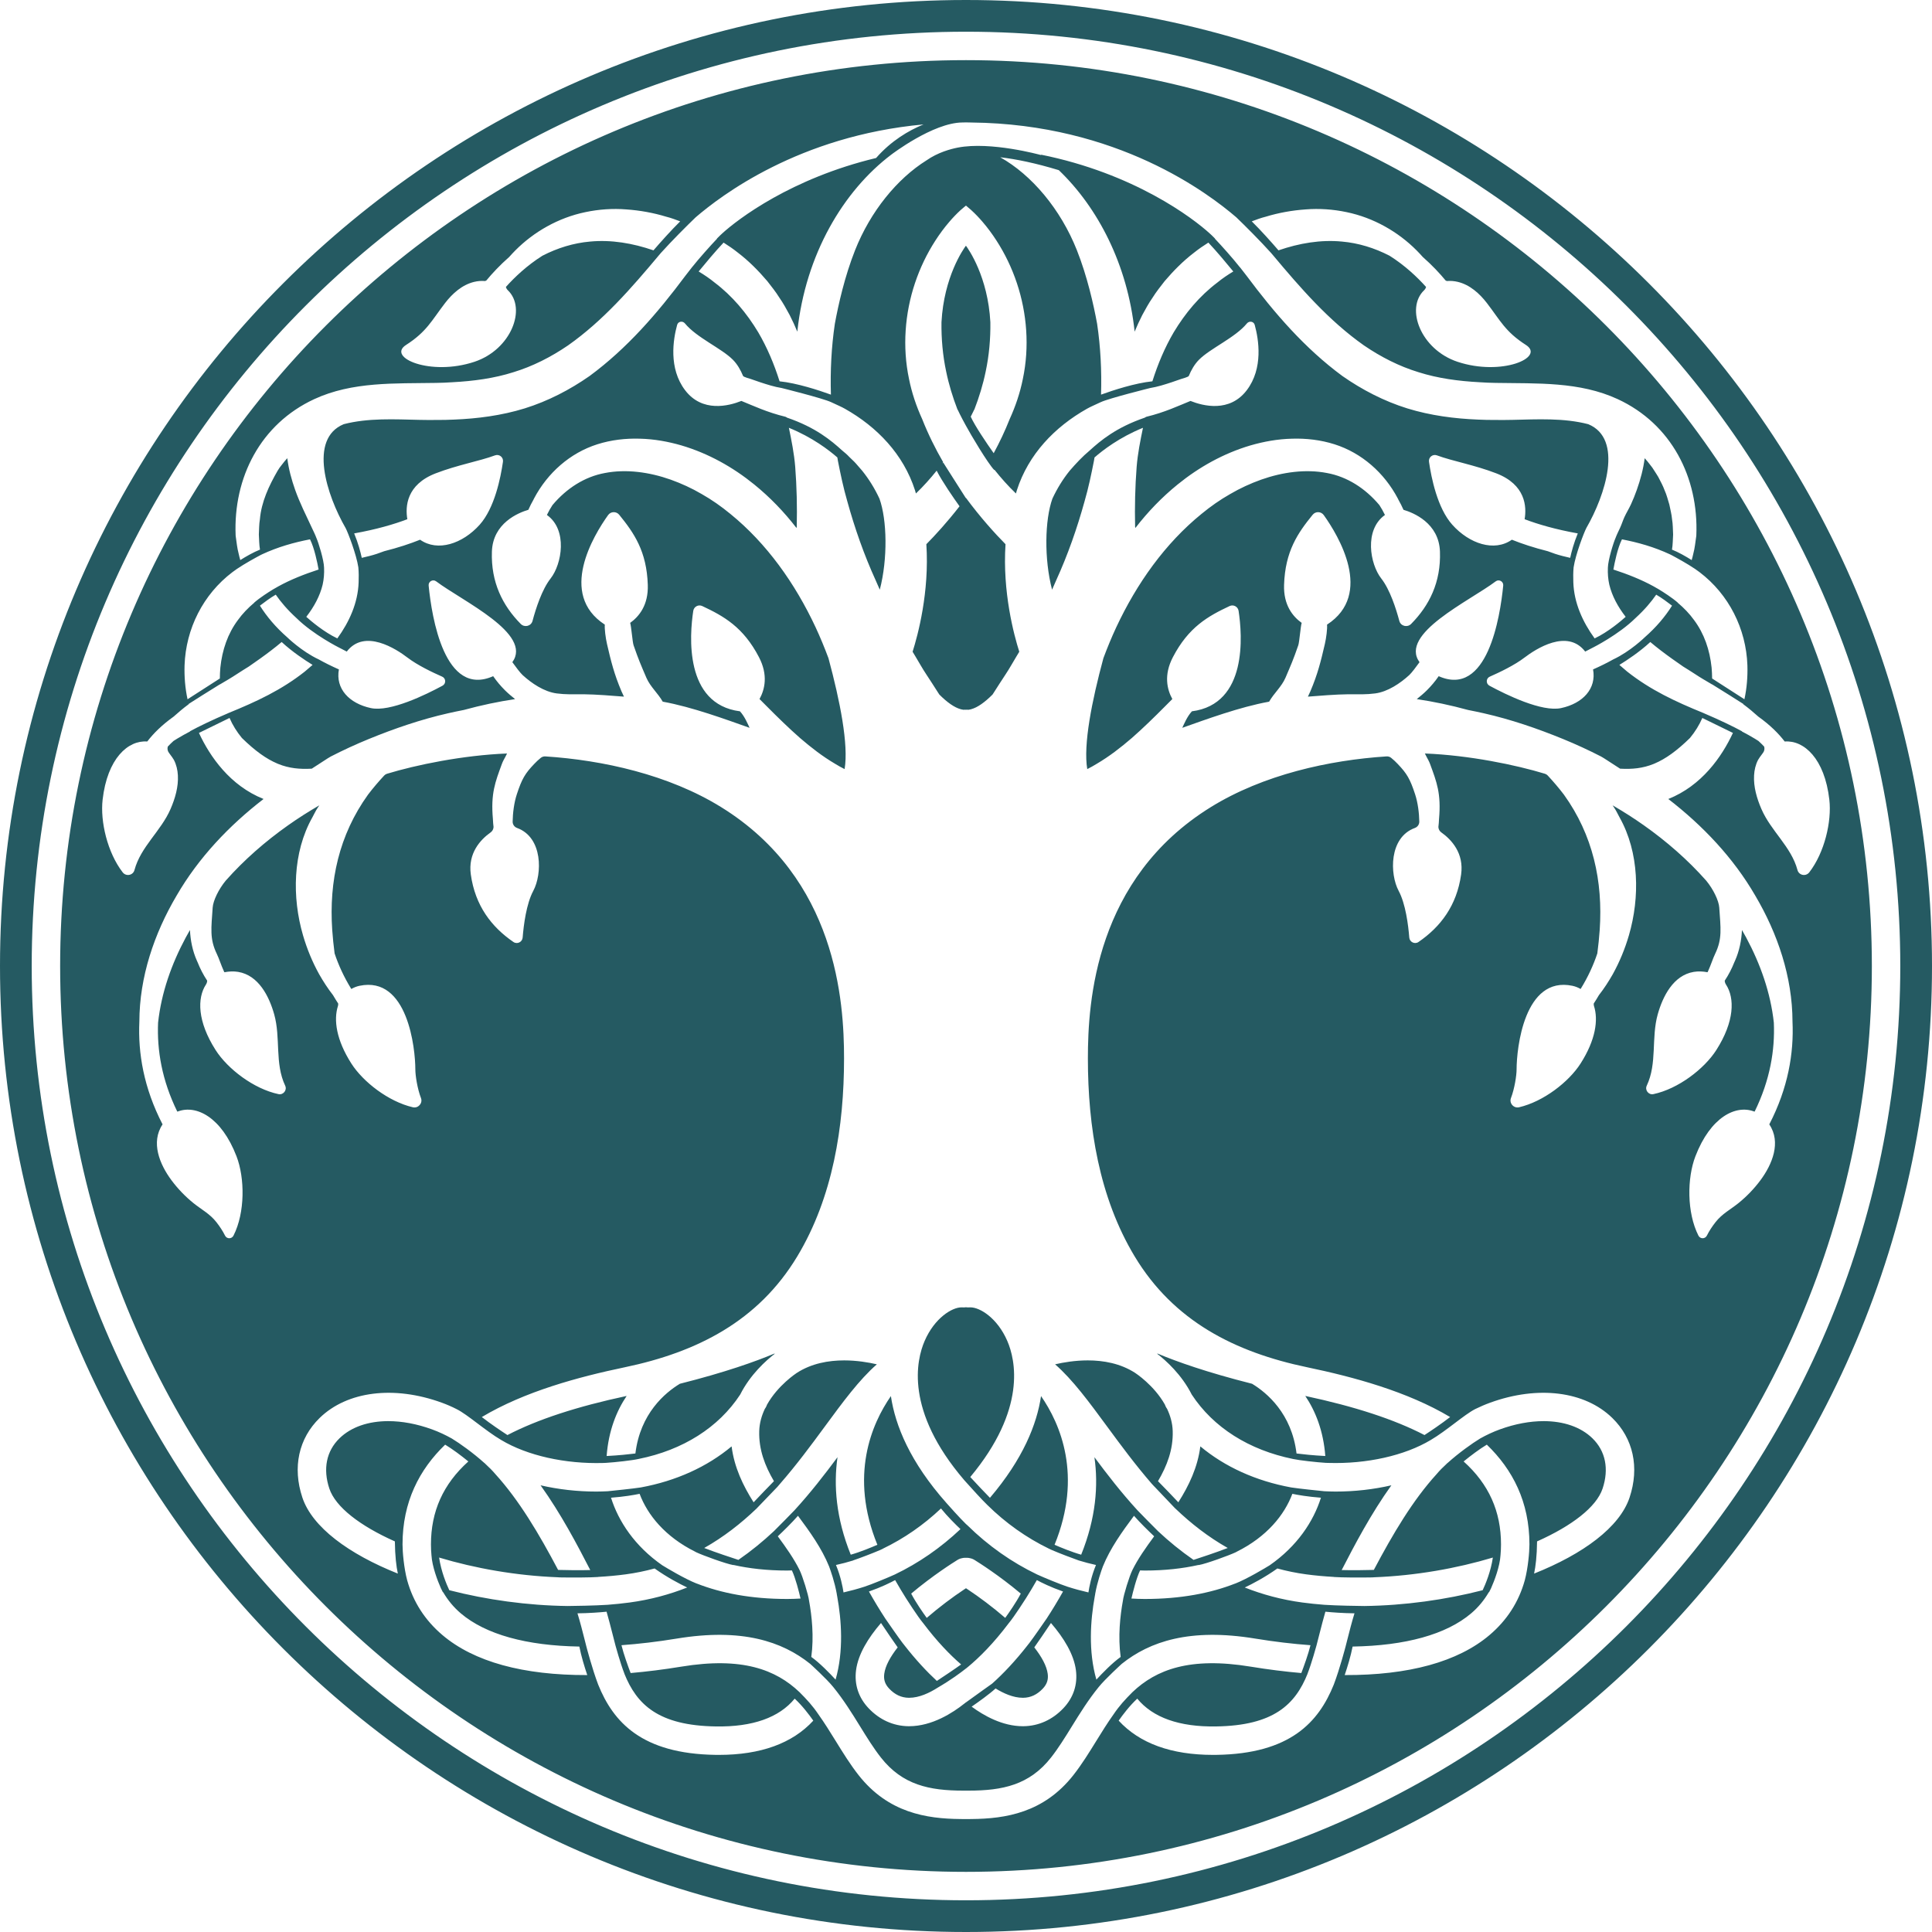 <?xml version="1.0" encoding="UTF-8" standalone="no"?><svg xmlns="http://www.w3.org/2000/svg" xmlns:xlink="http://www.w3.org/1999/xlink" fill="#255a62" height="1100" preserveAspectRatio="xMidYMid meet" version="1" viewBox="50.0 50.0 1100.0 1100.0" width="1100" zoomAndPan="magnify"><g id="change1_1"><path d="M599.999,50C296.729,50,50,296.73,50,600.001C50,903.272,296.729,1150,599.999,1150C903.271,1150,1150,903.272,1150,600.001 C1150,296.73,903.271,50,599.999,50z M599.999,1131.944c-293.313,0-531.943-238.63-531.943-531.943S306.685,68.058,599.999,68.058 s531.943,238.63,531.943,531.943S893.312,1131.944,599.999,1131.944z M599.999,84.244c-284.391,0-515.757,231.367-515.757,515.758 s231.367,515.757,515.757,515.757s515.757-231.367,515.757-515.757S884.389,84.244,599.999,84.244z M1044.896,428.828 c0.192,6.455-0.312,12.891-1.697,19.304l-18.39-11.827c-0.025-2.06-0.101-4.125-0.293-6.196 c-1.049-10.095-4.229-19.347-9.976-27.053c-2.615-3.63-5.787-6.934-9.362-9.926l0.024-0.063c-3.316-2.87-8.201-5.962-10.373-7.291 c0.002-0.003,0.005-0.007,0.007-0.009c-0.13-0.078-0.265-0.15-0.395-0.227c-0.457-0.278-0.725-0.436-0.725-0.436l-0.012,0.012 c-0.714-0.415-1.423-0.834-2.151-1.234c-7.084-3.907-14.88-6.972-22.963-9.611c0.69-3.865,2.393-12.263,4.88-17.198 c9.266,1.799,18.244,4.335,27.258,8.512c0.255,0.119,0.506,0.257,0.761,0.378c0.001-0.004,0.001-0.007,0.001-0.011 c3.141,1.671,9.173,4.975,13.625,7.987c0.844,0.589,1.685,1.183,2.513,1.808C1034.306,388.376,1044.182,407.981,1044.896,428.828z M938.807,453.158c-10.946,2.346-31.26-7.603-40.776-12.75c-2.106-1.139-2.003-4.19,0.188-5.151 c5.516-2.421,14.078-6.512,19.703-10.814c6.479-4.955,24.472-16.694,34.623-3.462c1.513-0.753,2.966-1.512,4.383-2.275l-0.001,0.011 c0,0,14.578-7.289,24.215-16.778c5.208-4.746,9.021-9.293,11.836-13.357c2.99,1.706,6.758,4.517,9.014,6.262 c-3.895,6.191-8.984,12.254-15.517,17.981c0,0-8.272,8.102-17.952,12.611c-3.545,1.993-7.408,3.886-11.498,5.701 C959.034,442.12,951.192,450.504,938.807,453.158z M948.323,353.699c-2.244,5.445-3.576,10.445-4.324,13.915 c-2.761-0.636-5.805-1.359-8.54-2.267c-1.425-0.466-2.825-0.993-4.227-1.516c-8.031-2.021-14.783-4.269-20.447-6.544 c-9.966,7.04-24.184,2.346-33.935-8.552c-8.465-9.461-11.944-26.76-13.239-35.842c-0.361-2.534,2.113-4.519,4.514-3.63 c9.001,3.331,21.297,5.418,33.786,10.234c16.693,6.438,17.371,18.899,16.146,26.12C925.732,348.533,935.67,351.427,948.323,353.699z M770.64,173.387c7.287-2.226,14.966-3.609,22.711-4.154c7.748-0.624,15.672-0.074,23.332,1.545 c15.396,3.178,29.382,11.222,39.895,21.808c1.206,1.212,2.368,2.458,3.495,3.728c5.377,4.722,9.752,9.449,12.995,13.377 c0.249,0.112,0.5,0.224,0.749,0.336c0.094-0.016,0.158-0.026,0.184-0.028c2.033-0.167,4.09,0.025,6.07,0.506 c6.815,1.656,12.318,6.607,16.497,12.032c7.59,9.854,10.398,16.287,22.225,23.865c11.139,7.135-13.923,17.925-38.984,9.572 c-20.874-6.959-29.796-30.369-18.971-40.722c0.558-0.532,0.916-1.184,1.109-1.87c-5-5.585-12.009-12.239-20.776-17.766 c-8.647-4.467-17.827-7.266-27.129-8.077c-12.103-1.156-24.342,0.937-36.127,4.999c-4.123-4.776-9.872-11.225-15.211-16.512 C765.308,175.054,767.899,174.063,770.64,173.387z M599.446,119.703c0.005,0,0.009,0,0.013,0h0.018c0,0,0.001,0,0.001,0 c0,0,0.001,0,0.001,0h0.018c0.167,0,0.329,0.004,0.491,0.008c0.162-0.004,0.324-0.008,0.491-0.008h0.018c0,0,0.001,0,0.001,0 c0.001,0,0.001,0,0.002,0h0.018c0.004,0,0.008,0,0.013,0c0.88,0,1.727,0.041,2.6,0.049v0.001 c83.21,0.838,135.11,40.545,150.781,53.988c4.854,4.667,13.5,13.293,19.794,20.288c-0.001,0-0.001,0-0.002,0 c0.338,0.408,0.697,0.8,1.031,1.21c15.665,18.688,31.758,37.277,51.814,51.412c9.731,6.632,20.075,11.906,31.106,15.266 c10.993,3.492,22.69,5.074,34.834,5.713c3.013,0.22,6.086,0.324,9.183,0.378c23.388,0.414,47.628-0.839,69.401,9.249 c30.552,14.156,46.118,44.599,44.741,77.568c-0.007,0.151-0.021,0.303-0.043,0.453c-0.495,3.352-0.8,6.716-1.681,9.975 c-0.261,1.226-0.58,2.435-0.917,3.639c-3.36-2.114-7.513-4.493-11.221-5.959c0.503-2.846,0.454-5.747,0.646-8.597 c-0.169-2.899-0.1-5.789-0.595-8.635c-0.239-2.869-1.009-5.643-1.552-8.435c-0.854-2.719-1.498-5.495-2.683-8.073 c-0.958-2.666-2.341-5.13-3.621-7.622c-0.687-1.221-1.515-2.36-2.239-3.554c-0.699-1.212-1.535-2.329-2.417-3.411 c-0.965-1.3-2.007-2.528-3.081-3.725c-0.776,6.158-2.419,12.214-4.49,18.056c-0.989,2.788-2.09,5.54-3.325,8.228 c-1.141,2.483-2.604,4.801-3.738,7.277c-0.904,1.976-1.521,4.074-2.439,6.046c-0.919,1.976-1.906,3.92-2.635,5.904 c-1.198,2.716-4.231,12.45-4.324,16.851c-0.139,3.298,0.113,6.527,0.813,9.646c1.546,6.42,4.852,12.559,9.314,18.311 c-2.484,2.231-9.938,8.618-17.673,12.284c-6.811-9.376-11.735-20.219-12.128-31.935c-0.096-2.853-0.101-5.706,0.163-8.541 c1.112-7.384,5.918-19.829,7.193-22.255c0.014-0.026,0.006-0.036,0.019-0.061c10.857-18.799,21.273-50.844,1.116-59.182 c-13.95-3.614-28.929-2.774-43.205-2.451c-3.207,0.072-6.457,0.082-9.738,0.045c-3.257,0.007-6.536-0.037-9.867-0.207 c-13.214-0.539-26.927-2.268-40.211-6.372c-13.271-4.128-25.763-10.614-36.941-18.425c-21.436-15.79-38.725-35.848-54.559-57.08 c-1.194-1.6-2.44-3.16-3.674-4.729c-0.01,0.005-0.019,0.011-0.029,0.017c-4.387-5.545-10.501-12.351-14.359-16.425 c0.032-0.018,0.063-0.038,0.095-0.057c-0.617-0.637-1.265-1.243-1.889-1.874c-0.237-0.227-0.572-0.524-0.854-0.785 c-0.058-0.057-0.135-0.134-0.188-0.186l-0.009,0.005c-9.563-8.751-43.017-34.261-96.376-44.978c0.169,0.128,0.332,0.271,0.5,0.4 c-0.413-0.146-0.642-0.227-0.642-0.227s-28.237-7.804-47.033-4.149c-4.104,0.798-11.367,2.773-17.805,7.277 c-16.714,10.443-31.897,29.053-40.651,51.138c-5.893,14.866-9.513,30.972-11.517,41.89c-1.98,13.321-2.646,26.849-2.236,40.348 c-6.926-2.507-19.313-6.57-29.237-7.588c-3.104-9.85-7.08-19.257-12.127-27.871c-6.588-10.969-14.774-20.739-24.83-28.336 c-2.85-2.346-5.929-4.406-9.11-6.326c3.784-4.622,9.675-11.674,14.191-16.438c2.814,1.766,5.56,3.65,8.171,5.74 c6.182,4.712,11.694,10.288,16.719,16.192c2.376,3.069,4.813,6.089,6.851,9.372c2.22,3.17,4.048,6.554,5.883,9.925 c1.598,3.109,3.038,6.275,4.36,9.476c4.644-44.009,26.248-80.203,53.539-100.822c0,0,23.695-18.144,40.394-18.278 C598.41,119.719,598.922,119.703,599.446,119.703z M674.65,234.341c-2.004-10.918-5.624-27.024-11.517-41.89 c-9.276-23.402-25.771-42.896-43.657-52.911c9.112,1.063,20.115,3.319,33.373,7.346c22.266,21.349,39.128,53.687,43.165,91.947 c1.322-3.201,2.762-6.367,4.36-9.476c1.835-3.371,3.662-6.754,5.883-9.925c2.038-3.282,4.476-6.303,6.851-9.372 c5.025-5.904,10.537-11.48,16.719-16.192c2.612-2.09,5.357-3.974,8.171-5.74c4.516,4.764,10.406,11.816,14.191,16.438 c-3.181,1.92-6.259,3.98-9.11,6.326c-10.055,7.597-18.242,17.367-24.83,28.336c-5.047,8.614-9.023,18.022-12.126,27.871 c-9.924,1.018-22.312,5.082-29.238,7.588C677.296,261.19,676.63,247.662,674.65,234.341z M281.185,246.402 c11.828-7.578,14.635-14.011,22.226-23.865c4.179-5.425,9.682-10.377,16.497-12.032c1.98-0.481,4.037-0.673,6.07-0.506 c0.027,0.001,0.091,0.012,0.184,0.028c0.249-0.112,0.5-0.224,0.749-0.336c3.242-3.928,7.617-8.655,12.994-13.377 c1.127-1.27,2.289-2.516,3.495-3.728c10.512-10.586,24.498-18.63,39.894-21.808c7.66-1.619,15.584-2.169,23.332-1.545 c7.746,0.545,15.424,1.928,22.711,4.154c2.741,0.676,5.332,1.666,7.935,2.638c-5.339,5.287-11.087,11.736-15.21,16.512 c-11.784-4.062-24.024-6.155-36.127-4.999c-9.302,0.811-18.482,3.61-27.129,8.077c-8.766,5.527-15.776,12.181-20.776,17.766 c0.193,0.686,0.551,1.338,1.109,1.87c10.825,10.353,1.903,33.763-18.971,40.722C295.108,264.328,270.046,253.537,281.185,246.402z M228.902,277.258c21.774-10.088,46.013-8.836,69.401-9.249c3.097-0.054,6.17-0.158,9.183-0.378 c12.144-0.639,23.841-2.221,34.834-5.713c11.031-3.36,21.375-8.634,31.106-15.266c20.056-14.135,36.149-32.724,51.814-51.412 c0.334-0.411,0.694-0.802,1.029-1.21c6.294-6.995,14.939-15.62,19.793-20.287c14.304-12.269,58.812-46.397,129.752-52.902 c-8.572,3.505-18.443,9.356-27.001,19.111c-48.295,11.587-78.656,34.772-87.696,43.031c-0.054,0.051-0.131,0.13-0.19,0.187 c-0.281,0.259-0.616,0.557-0.852,0.784c-0.624,0.631-1.272,1.237-1.889,1.874c0.032,0.018,0.063,0.038,0.095,0.057 c-3.857,4.074-9.972,10.88-14.388,16.408c-1.234,1.569-2.48,3.128-3.674,4.729c-15.834,21.232-33.122,41.289-54.559,57.08 c-11.178,7.811-23.67,14.297-36.94,18.425c-13.284,4.104-26.997,5.834-40.211,6.372c-3.331,0.17-6.61,0.213-9.867,0.207 c-3.28,0.037-6.53,0.028-9.738-0.045c-14.276-0.323-29.255-1.163-43.204,2.451c-20.158,8.338-9.741,40.383,1.135,59.242 c1.275,2.426,6.08,14.868,7.192,22.252c0.265,2.836,0.26,5.69,0.164,8.543c-0.394,11.716-5.317,22.559-12.128,31.935 c-7.735-3.666-15.19-10.053-17.674-12.284c4.462-5.752,7.767-11.891,9.314-18.311c0.7-3.119,0.952-6.347,0.813-9.646 c-0.093-4.401-3.127-14.135-4.324-16.851c-0.729-1.984-1.716-3.928-2.635-5.904c-3.294-7.08-6.892-14.188-9.502-21.552 c-2.07-5.842-3.714-11.898-4.49-18.056c-1.074,1.197-2.115,2.425-3.081,3.725c-0.882,1.083-1.717,2.2-2.417,3.411 c-4.913,8.512-9.265,17.744-10.095,27.685c-0.495,2.846-0.426,5.736-0.595,8.635c0.192,2.85,0.144,5.751,0.646,8.597 c-3.708,1.466-7.861,3.845-11.221,5.959c-0.337-1.204-0.656-2.413-0.917-3.639c-0.881-3.259-1.186-6.623-1.681-9.975 c-0.022-0.15-0.037-0.302-0.043-0.453C182.784,321.858,198.35,291.414,228.902,277.258z M231.454,425.434 c-9.681-4.509-17.952-12.611-17.952-12.611c-6.534-5.727-11.622-11.79-15.517-17.981c2.256-1.745,6.023-4.556,9.014-6.262 c2.815,4.065,6.629,8.612,11.837,13.359c9.636,9.488,24.214,16.777,24.214,16.777l-0.001-0.011c1.417,0.763,2.869,1.521,4.383,2.275 c10.151-13.232,28.144-1.494,34.623,3.462c5.625,4.302,14.187,8.393,19.703,10.814c2.192,0.962,2.294,4.012,0.189,5.151 c-9.516,5.148-29.83,15.096-40.776,12.75c-12.384-2.654-20.227-11.038-18.218-22.023 C238.862,429.319,234.999,427.427,231.454,425.434z M268.745,363.831c-1.401,0.523-2.802,1.05-4.227,1.516 c-2.735,0.908-5.779,1.629-8.54,2.267c-0.748-3.469-2.079-8.469-4.324-13.915c12.653-2.272,22.591-5.166,30.266-8.082 c-1.225-7.221-0.548-19.681,16.146-26.12c12.489-4.817,24.786-6.903,33.786-10.234c2.401-0.889,4.875,1.096,4.514,3.63 c-1.295,9.082-4.773,26.38-13.239,35.842c-9.751,10.898-23.969,15.593-33.935,8.552C283.528,359.562,276.776,361.81,268.745,363.831 z M155.081,428.828c0.715-20.847,10.59-40.452,27.269-53.081c0.826-0.626,1.667-1.22,2.511-1.807 c4.452-3.014,10.486-6.317,13.627-7.989c0,0.004,0.001,0.007,0.001,0.011c0.255-0.121,0.505-0.259,0.761-0.378 c9.014-4.177,17.992-6.712,27.258-8.512c2.487,4.935,4.191,13.334,4.88,17.198c-8.083,2.64-15.879,5.705-22.963,9.611 c-0.728,0.4-1.437,0.819-2.151,1.234l-0.012-0.012c0,0-0.269,0.159-0.728,0.437c-0.129,0.076-0.264,0.148-0.393,0.225 c0.002,0.003,0.004,0.007,0.006,0.009c-2.171,1.329-7.057,4.42-10.372,7.291l0.023,0.063c-3.575,2.993-6.747,6.296-9.362,9.926 c-5.747,7.707-8.927,16.959-9.976,27.053c-0.192,2.071-0.268,4.136-0.293,6.196l-18.39,11.827 C155.394,441.719,154.89,435.284,155.081,428.828z M119.849,546.673c-8.693-11.251-12.834-28.958-11.43-41.318 c2.685-23.626,14.564-33.979,25.335-33.174c0.032,0.001,0.061-0.008,0.093-0.007c3.482-4.549,8.317-9.386,15.008-14.16 c2.707-2.43,5.487-4.775,8.409-6.936c0.066-0.049,0.135-0.095,0.201-0.144c-0.013-0.049-0.025-0.096-0.038-0.144 c2.85-1.818,12.125-7.719,17.744-11.146c0.001,0.02-0.001,0.041,0,0.061c3.345-1.964,6.693-3.904,9.89-6.034 c2.199-1.408,4.387-2.824,6.61-4.174l6.321-4.432c4.283-3.057,8.458-6.217,12.377-9.526c6.03,5.583,13.194,10.328,17.602,13.031 l-4.456,3.816c-13.354,10.544-27.601,17.135-43.293,23.53c-0.175,0.071-0.362,0.151-0.541,0.227 c0.002,0.005,0.004,0.009,0.006,0.014c-8.572,3.633-16.807,7.608-21.524,10.202l0.081,0.086c-2.484,1.299-4.941,2.65-7.339,4.104 c-0.718,0.432-1.419,0.888-2.127,1.334c-1.187,1.079-2.261,2.144-3.243,3.193c-0.346,1.182-0.151,2.513,0.674,3.568 c1.337,1.71,2.601,3.616,2.817,4.032c1.405,2.713,2.088,5.731,2.256,8.768c0.365,6.578-1.586,13.184-4.172,19.161 c-5.477,12.658-16.966,21.415-20.541,34.755C125.748,548.422,121.788,549.181,119.849,546.673z M301.877,980.911 c-9.93-8.433-16.624-18.855-20.037-31.123c-0.001-0.005-0.004-0.009-0.005-0.015c-1.859-7.001-2.649-16.16-2.649-20.288 c0-0.054-0.004-0.107-0.004-0.162c0-24.21,9.546-42.607,24.264-56.798c4.246,2.557,9.001,6.139,13.211,9.561 c-14.417,12.962-21.289,28.518-21.289,47.236c0,2.113,0.101,4.168,0.288,6.171c0.368,6.359,3.503,14.593,5.323,18.652 c-0.013-0.004-0.026-0.007-0.038-0.011c0.049,0.096,0.11,0.183,0.159,0.279c0.47,1.034,0.846,1.777,1.035,2.075l0.178,0.049 c2.616,4.474,5.909,8.529,10.041,12.036c14.195,12.052,37.448,18.413,67.504,18.909c1.059,5.452,2.916,11.528,4.51,16.233 C347.99,1003.84,319.89,996.203,301.877,980.911z M370.021,948.124c5.897,0.096,16.081,0.068,20.438-0.249 c0,0,0.017-0.02,0.038-0.043c5.312-0.307,10.584-0.768,15.782-1.467c5.736-0.774,11.198-1.91,16.424-3.342 c7.123,5.075,14.297,8.803,18.551,10.831c-10.013,3.962-20.891,6.94-32.81,8.548c-4.121,0.556-8.306,0.976-12.519,1.304 c-7.422,0.491-19.018,0.651-22.736,0.69c-22.973-0.296-46.186-3.543-67.378-8.999c-1.681-3.568-4.651-10.716-5.803-18.592 c20.434,6.146,43.899,10.324,67.576,11.225c0.254,0.03,0.52,0.055,0.817,0.062c0.269,0.007,0.566,0.013,0.865,0.018 c0.257,0.008,0.512,0.029,0.769,0.037C370.029,948.139,370.025,948.131,370.021,948.124z M535.734,938.423 c3.155-1.048,10.986-4.006,15.118-5.797c0.002,0.004,0.004,0.009,0.006,0.013c0.092-0.042,0.18-0.091,0.272-0.133 c0.661-0.29,1.214-0.545,1.618-0.751l-0.011-0.037c11.924-5.748,23.038-13.411,33.022-22.858c3.697,4.576,8.311,9.129,11.09,11.754 c-11.282,10.676-23.847,19.348-37.35,25.824c-3.62,1.67-13.451,5.714-17.195,6.924c-3.953,1.291-7.975,2.362-12.038,3.298 c-0.448-3.023-1.616-9.164-4.297-15.623c3.296-0.74,6.568-1.565,9.785-2.57C535.746,938.453,535.74,938.438,535.734,938.423z M604.726,938.097c2.546,1.569,14.233,8.941,26.462,19.236c-2.701,5.141-6.824,11.027-8.853,13.826 c-7.115-6.145-14.744-11.852-21.466-16.304v0.009c-0.292-0.194-0.593-0.399-0.881-0.587c-0.288,0.188-0.589,0.394-0.881,0.587 v-0.009c-6.723,4.452-14.351,10.159-21.466,16.304c-2.029-2.799-6.152-8.685-8.853-13.826 c12.229-10.295,23.916-17.667,26.462-19.236c0.513-0.316,1.05-0.539,1.594-0.722v-0.007c0.025-0.008,0.051-0.009,0.075-0.017 c0.446-0.145,0.897-0.249,1.354-0.311c0.072-0.011,0.144-0.024,0.216-0.033c0.496-0.054,0.993-0.079,1.487-0.045 c0,0,0.001,0,0.001,0c0.003,0,0.007,0,0.011,0s0.007,0,0.01,0H600c0.494-0.034,0.991-0.009,1.487,0.045 c0.072,0.009,0.144,0.022,0.216,0.033c0.456,0.062,0.907,0.166,1.354,0.311c0.025,0.008,0.05,0.009,0.075,0.017v0.007 C603.677,937.558,604.214,937.781,604.726,938.097z M646.528,1003.026c-0.588-4.536-3.456-9.723-7.651-15.08 c2.194-3.132,6.128-8.797,9.492-13.882c7.357,8.543,13.031,17.8,14.21,26.87c1.059,8.14-1.415,15.637-7.155,21.678 c-6.246,6.575-14.075,10.108-22.64,10.219c-0.142,0.003-0.285,0.003-0.427,0.003c-11.691,0-22.361-6.124-29.151-11.137 c4.06-2.799,10.099-7.119,13.633-10.36c4.515,2.788,10.074,5.311,15.512,5.311h0.227c4.215-0.055,7.85-1.752,11.112-5.184 C646.083,1008.945,646.96,1006.343,646.528,1003.026z M646.017,971.393c0.002,0.001,0.004,0.004,0.005,0.005 c-2.227,3.218-7.379,10.676-9.821,13.882c-0.229,0.298-0.453,0.577-0.681,0.869c-0.141,0.173-0.267,0.323-0.364,0.427l0.013,0.024 c-7.258,9.306-14.146,16.492-20.284,21.976c-0.86,0.61-8.661,6.149-14.864,10.663c-0.01-0.008-0.021-0.017-0.031-0.025 c-0.191,0.157-0.399,0.323-0.604,0.487c-0.091,0.067-0.186,0.136-0.277,0.202v0.005c-0.007,0.005-0.013,0.011-0.021,0.017v-0.001 c-6.505,5.199-18.352,12.911-31.468,12.911c-0.142,0-0.285,0-0.427-0.003c-8.564-0.111-16.394-3.643-22.64-10.219 c-5.74-6.041-8.214-13.538-7.155-21.678c1.18-9.07,6.853-18.327,14.211-26.87c3.363,5.084,7.297,10.748,9.491,13.882 c-4.195,5.357-7.063,10.544-7.651,15.08c-0.432,3.317,0.445,5.919,2.837,8.438c3.261,3.433,6.897,5.129,11.112,5.184h0.227 c5.737,0,11.622-2.804,16.259-5.771c7.508-4.368,13.071-8.504,16.084-10.897c0.007,0.007,0.015,0.013,0.022,0.018 c0.286-0.232,0.589-0.495,0.881-0.735v0.017c0.007-0.007,0.014-0.012,0.02-0.017v0.001c6.758-5.585,14.809-13.618,23.473-25.124 c3.056-3.581,9.82-14.243,9.82-14.243c2.035-3.209,4.087-6.656,6.146-10.259c2.579,1.401,7.778,4.003,14.916,6.507 C652.156,961.632,649.073,966.718,646.017,971.393z M564.458,986.149c-0.228-0.292-0.452-0.572-0.681-0.869 c-2.442-3.206-7.595-10.664-9.821-13.882c0.002-0.001,0.003-0.004,0.005-0.005c-3.056-4.675-6.139-9.76-9.227-15.246 c7.139-2.504,12.337-5.105,14.916-6.507c2.059,3.604,4.111,7.051,6.146,10.259c0,0,6.767,10.666,9.822,14.245 c7.882,10.466,15.245,18.039,21.6,23.526c-4.204,3.014-10.411,7.136-13.817,9.377c-5.699-5.267-11.995-11.993-18.59-20.448 l0.013-0.024C564.724,986.472,564.599,986.322,564.458,986.149z M526.44,957.553c-0.008,0.003-0.016,0.004-0.025,0.007 c0.088,0.458,0.171,0.938,0.256,1.408c0.005,0.029,0.011,0.059,0.015,0.088h0.002c2.426,13.357,3.729,30.985-0.94,47.25 c-3.368-3.656-9.102-9.565-13.828-12.914c1.589-11.594,0.296-23.487-1.295-32.115l0.006-0.001c-0.346-3.11-3.69-13.969-5.356-17.279 c0.005,0,0.009,0,0.013,0c-3.201-6.47-7.652-12.799-12.444-19.29c3.303-3.118,7.993-7.69,11.486-11.682 c6.741,9.07,13.501,18.425,17.725,28.858C522.868,944.059,525.24,950.739,526.44,957.553z M498.207,944.204 c0.892,0,1.776-0.058,2.665-0.078c2.123,4.527,4.009,12.055,4.918,16.012c-2.517,0.146-5.041,0.252-7.583,0.252 c-20.624,0-37.641-3.347-51.522-8.801c-0.014,0.007-0.028,0.012-0.041,0.018c-6.868-2.728-16.964-8.807-19.554-10.394 c-15.688-10.898-24.966-25.005-29.196-38.477c7.566-0.583,13.143-1.561,16.272-2.218c4.495,11.989,14.505,24.434,31.674,32.964 c0.172,0.113,0.369,0.224,0.594,0.329c3.59,1.698,16.838,6.56,21.08,7.277l0.097-0.058 C476.569,943.038,486.712,944.204,498.207,944.204z M459.309,1049.159c-0.643,0-1.291-0.005-1.944-0.013 c-42.024-0.619-58.178-18.662-66.789-40.008c-3.433-9.037-6.699-21.607-6.699-21.607c-0.308-1.203-0.612-2.401-0.913-3.593 c-1.34-5.296-2.651-10.441-4.175-15.378c6.467-0.07,12.47-0.524,16.571-0.925c1.176,4.121,2.263,8.252,3.295,12.335 c0.601,2.379,1.194,4.712,1.797,6.999c0,0,2.736,10.013,5.052,15.908c-0.01,0.001-0.021,0.003-0.031,0.003 c7.045,17.565,19.312,29.598,52.131,30.08c20.887,0.346,35.991-5.028,44.864-15.826c4.334,4.005,8.245,9.174,10.588,12.526 C501.152,1042.604,483.101,1049.159,459.309,1049.159z M674.126,1041.306c-4.046,6.549-8.23,13.319-12.985,19.368 c-16.857,21.455-38.643,24.837-58.009,25.004c-0.529,0.005-1.063,0.017-1.588,0.017h-0.021h-3.068h-0.02 c-0.526,0-1.06-0.012-1.589-0.017c-19.366-0.167-41.152-3.548-58.009-25.004c-4.755-6.048-8.938-12.819-12.985-19.368 c-3.217-5.205-6.402-10.349-9.862-15.192c-3.343-4.951-6.49-8.363-10.82-12.708c-13.446-12.766-32.589-20.187-67.258-14.489 c-10.045,1.65-19.646,2.841-28.857,3.646c-1.44-3.782-3.937-10.634-5.218-15.851c9.958-0.738,20.419-1.951,31.451-3.765 c37.166-6.125,60.088,1.633,76.006,14.386c0,0,9.379,8.53,13.114,13.18c5.903,7.244,10.71,15.001,15.21,22.284 c3.988,6.452,7.753,12.545,11.944,17.877c12.284,15.632,27.629,18.836,46.891,18.836h3.068c19.262,0,34.607-3.203,46.891-18.836 c4.191-5.332,7.956-11.425,11.944-17.877c4.501-7.283,9.308-15.039,15.211-22.284c3.736-4.651,13.114-13.18,13.114-13.18 c15.919-12.753,38.84-20.511,76.006-14.386c11.033,1.814,21.494,3.027,31.451,3.765c-1.281,5.217-3.778,12.069-5.218,15.851 c-9.212-0.805-18.812-1.995-28.857-3.646c-34.669-5.698-53.812,1.723-67.258,14.489c-4.33,4.345-7.477,7.757-10.82,12.708 C680.528,1030.957,677.342,1036.1,674.126,1041.306z M673.538,957.553c1.2-6.818,3.573-13.5,4.385-15.673 c4.224-10.432,10.984-19.787,17.724-28.855c3.493,3.991,8.183,8.564,11.486,11.682c-4.791,6.491-9.243,12.82-12.444,19.29 c0.005,0,0.009,0,0.013,0c-1.666,3.31-5.01,14.169-5.356,17.279l0.006,0.003c-1.591,8.627-2.884,20.52-1.295,32.114 c-4.726,3.348-10.459,9.257-13.828,12.914c-4.668-16.264-3.365-33.892-0.94-47.25h0.002c0.005-0.032,0.011-0.065,0.016-0.097 c0.085-0.466,0.167-0.943,0.255-1.399C673.554,957.557,673.546,957.556,673.538,957.553z M830.713,948.11 c0.299-0.005,0.595-0.012,0.865-0.018c0.297-0.007,0.562-0.032,0.817-0.062c23.676-0.901,47.142-5.079,67.576-11.225 c-1.152,7.875-4.123,15.024-5.803,18.592c-21.192,5.456-44.404,8.703-67.378,8.999c-3.718-0.04-15.315-0.199-22.737-0.69 c-4.213-0.328-8.398-0.748-12.519-1.304c-11.919-1.608-22.798-4.586-32.81-8.548c4.254-2.028,11.428-5.756,18.551-10.831 c5.227,1.432,10.688,2.567,16.424,3.342c5.198,0.699,10.47,1.16,15.782,1.467c0.02,0.024,0.038,0.043,0.038,0.043 c4.357,0.317,14.541,0.345,20.438,0.249c-0.004,0.008-0.008,0.016-0.012,0.024C830.201,948.139,830.456,948.118,830.713,948.11z M772.886,941.214c-2.592,1.587-12.686,7.665-19.553,10.391c-0.014-0.005-0.028-0.011-0.041-0.017 c-13.881,5.454-30.898,8.801-51.522,8.801c-2.542,0-5.067-0.105-7.583-0.252c0.909-3.957,2.795-11.484,4.918-16.012 c0.889,0.02,1.773,0.078,2.665,0.078c11.495,0,21.638-1.166,30.597-3.174l0.097,0.058c4.242-0.718,17.49-5.58,21.08-7.277 c0.225-0.105,0.422-0.216,0.593-0.329c17.169-8.53,27.179-20.975,31.674-32.964c3.128,0.657,8.706,1.635,16.272,2.218 C797.854,916.207,788.575,930.315,772.886,941.214z M742.613,1049.145c-0.653,0.008-1.301,0.013-1.944,0.013 c-23.792,0-41.844-6.554-53.745-19.498c2.344-3.352,6.254-8.521,10.588-12.526c8.873,10.798,23.977,16.172,44.864,15.826 c32.819-0.482,45.086-12.516,52.131-30.08c-0.011,0-0.021-0.001-0.032-0.003c2.316-5.894,5.052-15.908,5.052-15.908 c0.603-2.288,1.196-4.621,1.797-6.999c1.032-4.083,2.119-8.214,3.295-12.335c4.101,0.4,10.103,0.855,16.571,0.925 c-1.525,4.937-2.836,10.082-4.176,15.378c-0.301,1.192-0.606,2.391-0.913,3.593c0,0-3.266,12.57-6.699,21.607 C800.791,1030.484,784.638,1048.526,742.613,1049.145z M920.792,929.483v0.001c0,4.128-0.79,13.286-2.649,20.288 c-0.001,0.004-0.005,0.009-0.006,0.015c-3.413,12.268-10.107,22.691-20.037,31.123c-18.012,15.292-46.112,22.929-82.491,22.806 c1.594-4.705,3.451-10.781,4.51-16.233c30.056-0.497,53.309-6.857,67.504-18.909c4.132-3.508,7.425-7.562,10.041-12.036l0.178-0.049 c0.189-0.298,0.565-1.041,1.035-2.075c0.049-0.096,0.11-0.183,0.159-0.279c-0.013,0.004-0.026,0.007-0.038,0.011 c1.82-4.06,4.955-12.293,5.323-18.652c0.187-2.003,0.288-4.058,0.288-6.171c0-18.718-6.872-34.274-21.289-47.236 c4.21-3.422,8.965-7.005,13.211-9.561c14.718,14.191,24.264,32.588,24.264,56.798C920.795,929.376,920.792,929.429,920.792,929.483z M1052.303,722.01c-3.587,4.821-7.827,9.224-12.506,12.997c-4.617,3.721-9.301,6.035-13.068,10.863 c-1.863,2.387-3.573,4.945-4.91,7.638c-0.988,1.989-3.794,1.989-4.799,0.008c-6.683-13.164-6.471-32.828-1.745-45.126 c8.633-22.462,22.968-29.409,33.219-25.628c0.172,0.063,0.347,0.097,0.521,0.136c8.832-17.978,11.598-35.082,10.937-50.62 c-1.854-17.052-7.642-33.368-15.722-48.428l-2.432-4.341c-0.275,5.954-1.473,11.888-3.915,17.402 c-0.136,0.327-0.294,0.644-0.439,0.968c-1.396,3.526-3.183,7.049-5.454,10.475c0.032,0.764,0.27,1.531,0.709,2.202 c5.06,7.727,4.888,21.038-5.518,37.319c-6.846,10.71-21.706,22.107-35.822,25.078c-2.719,0.573-4.965-2.305-3.776-4.817 c6.035-12.745,2.475-27.163,6.262-40.635c2.884-10.257,8.886-22.222,20.52-24.153c2.584-0.428,5.235-0.296,7.8,0.203 c0.057-0.082,0.118-0.162,0.174-0.244c1.844-4.005,2.848-7.471,4.183-10.223c4.177-8.616,3.128-14.686,2.349-26.367 c-0.261-3.916-3.394-10.443-7.426-15.313c-10.497-11.855-22.552-22.359-35.521-31.521c-5.733-4.063-11.689-7.823-17.779-11.37 c0.279,0.436,0.594,0.843,0.865,1.286c1.201,1.757,2.063,3.712,3.097,5.573c11.253,19.968,11.627,45.557,5.333,67.14 c-2.267,7.775-5.339,15.211-9.191,22.164c-2.362,4.153-4.965,8.16-7.89,11.915c-0.926,1.585-1.905,3.174-2.947,4.769 c-0.038,0.465-0.02,0.935,0.129,1.395c2.554,7.922,0.964,19.326-7.634,32.778c-6.716,10.506-21.143,21.673-35.016,24.899 c-3.055,0.711-5.736-2.32-4.613-5.248c2.06-5.374,3.205-12.878,3.205-16.315c0-11.839,4.29-53.406,31.826-47.593 c1.664,0.352,3.199,0.99,4.629,1.803c4.303-6.963,7.359-13.786,9.512-20.245c0.578-4.495,1.057-8.955,1.358-13.379 c1.89-27.774-3.874-54.048-20.387-77.031c-2.827-3.725-5.918-7.331-9.206-10.882c-0.432-0.466-0.965-0.809-1.573-0.993 c-16.45-5.016-43.118-10.555-68.368-11.546c0.283,0.553,0.561,1.108,0.834,1.664c0.738,1.4,1.617,2.873,2.124,4.34 c3.76,10.252,6.386,16.769,5.087,31.355c-0.049,1.474-0.175,2.97-0.359,4.481c0.053,1.212,0.618,2.345,1.619,3.056 c5.88,4.178,13.018,11.868,11.319,24.008c-2.484,17.748-11.766,29.854-24.269,38.426c-2.125,1.457-5.039,0.039-5.246-2.529 c-0.566-7.081-2.082-19.199-6.043-26.581c-5.125-9.553-5.547-30.443,9.218-35.814c1.527-0.556,2.551-2.003,2.524-3.629 c-0.08-4.889-0.792-10.715-2.378-15.544c-2.886-8.788-4.668-11.803-9.899-17.275c-1.147-1.23-2.394-2.381-3.726-3.468 c-0.74-0.606-1.69-0.894-2.644-0.832c-32.601,2.111-70.155,10.364-100.075,28.886c-65.786,40.724-69.963,110.686-69.963,143.057 c0,38.762,6.355,79.062,26.624,112.718c22.254,36.956,57.153,54.559,98.248,63.145c26.352,5.506,56.893,13.732,81.378,28.336 c-5.055,3.924-11.127,7.991-14.599,10.257c-17.177-8.921-39.664-16.246-67.871-22.271c5.792,8.618,10.315,19.863,11.393,34.202 c-6.858-0.336-12.979-1.012-16.378-1.438c-2.732-22.696-16.818-34.547-25.316-39.694c-25.918-6.54-43.081-12.686-53.611-17.109 l-0.5-0.036c5.05,3.878,14.02,11.894,19.779,23.315c12.284,18.733,32.611,31.573,57.739,36.667 c3.475,0.773,13.518,1.886,18.535,2.192c0.052,0.003,0.103,0.003,0.155,0.004c0.569,0.033,1.086,0.058,1.508,0.041 c21.633,0.649,43.22-4.14,58.12-13.058c8.964-5.253,19.055-14.412,25.329-17.615c2.76-1.349,5.593-2.575,8.516-3.638 c27.205-9.892,53.835-6.565,69.507,8.688c11.981,11.66,15.572,28.182,9.855,45.332c-5.628,16.89-26.407,32.152-54.358,43.297 c0.875-4.094,1.603-9.996,1.692-18.33c19.838-8.845,33.801-19.549,37.313-30.083c3.728-11.191,1.673-21.354-5.79-28.62 c-6.639-6.462-16.454-9.771-27.798-9.771c-7.758,0-16.23,1.549-24.889,4.697c-3.918,1.425-7.653,3.182-11.251,5.195 c-4.533,2.754-12.159,8.194-18.453,13.862c-0.066,0.042-0.129,0.086-0.195,0.128c-0.134,0.126-0.263,0.263-0.396,0.391 c-2.151,1.968-4.124,3.955-5.714,5.873c-13.583,14.901-24.928,34.063-35.767,54.564c-4.771,0.169-12.931,0.227-18.304,0.079 c7.498-14.557,16.65-31.988,28.292-48.249c-10.076,2.323-20.834,3.563-31.725,3.563c-2.154,0-4.312-0.084-6.471-0.184 c-3.249-0.328-14.511-1.48-18.878-2.167c-20.08-3.701-37.715-11.711-51.694-23.378c-1.513,11.947-6.511,22.37-12.527,31.845 c-3.224-3.468-8.406-8.792-11.58-12.034c5.181-8.829,8.679-18.023,8.379-28.508c-0.132-4.614-1.39-8.862-3.205-12.688 c-0.138-0.215-0.29-0.418-0.425-0.634c-0.347-0.552-0.597-1.131-0.798-1.723c-6.203-11.077-16.744-17.949-16.947-18.08 c-8.401-5.45-18.145-7.134-26.989-7.134c-7.208,0-13.817,1.12-18.604,2.234c10.024,8.754,19.286,21.357,29.805,35.666 c7.657,10.421,15.929,21.61,25.304,32.426c0.184,0.194,0.448,0.473,0.743,0.784c0.261,0.296,0.502,0.601,0.8,0.84 c3.271,3.438,9.742,10.212,11.446,12.04c0.129,0.124,0.264,0.244,0.394,0.367c0.02,0.021,0.062,0.065,0.069,0.065 c8.808,8.415,18.616,16.108,29.736,22.384c-6.443,2.509-16.031,5.663-19.466,6.778c-7.278-5.036-14.022-10.539-20.224-16.363 c-3.693-3.628-9.561-9.671-11.691-11.87c-9.228-10.065-17.263-20.471-24.515-30.228c2.278,15.931,0.892,34.617-7.54,55.504 c-5.31-1.486-11.82-4.191-15.163-5.644c16.089-39.399,3.231-68.912-7.691-84.659c-2.384,16.056-10.246,35.789-29.089,57.919 c-2.773-2.857-8.02-8.299-11.209-11.835c32.25-38.684,25.72-66.786,21.081-77.492c-5.709-13.181-15.681-19.111-20.943-19.115 c-0.395,0-0.785,0.011-1.191,0.029c-0.477,0.025-0.939-0.022-1.394-0.095c-0.455,0.072-0.917,0.12-1.415,0.095 c-0.385-0.018-0.775-0.029-1.17-0.029c-5.262,0.004-15.234,5.934-20.943,19.115c-4.708,10.865-11.39,39.642,22.519,79.229 c0,0,0.23,0.258,0.599,0.67c0.135,0.161,0.269,0.321,0.422,0.472c2.555,2.853,9.26,10.294,12.063,12.937 c10.53,10.406,22.388,18.774,35.166,24.975c0.404,0.206,0.957,0.461,1.617,0.751c0.092,0.042,0.181,0.091,0.279,0.12 c4.133,1.791,11.964,4.748,15.099,5.843c3.216,1.005,6.489,1.83,9.785,2.57c-2.682,6.459-3.85,12.6-4.297,15.623 c-4.063-0.937-8.085-2.007-12.037-3.298c-3.743-1.209-13.579-5.255-17.198-6.926c-14.396-6.905-27.745-16.275-39.608-27.936 c-0.291-0.287-0.591-0.557-0.917-0.81c-3.588-3.494-9.742-10.428-11.029-11.886c-20.746-23.353-29.189-44.144-31.68-60.926 c-10.922,15.747-23.78,45.259-7.691,84.659c-3.344,1.453-9.853,4.158-15.163,5.644c-8.432-20.888-9.818-39.573-7.54-55.504 c-7.252,9.756-15.288,20.165-24.517,30.23c-2.131,2.201-7.995,8.239-11.687,11.866c-6.203,5.825-12.947,11.328-20.226,16.365 c-3.435-1.116-13.022-4.269-19.466-6.778c11.121-6.276,20.928-13.969,29.743-22.384c0,0,0.041-0.043,0.062-0.065 c0.13-0.124,0.265-0.244,0.377-0.394c1.721-1.802,8.192-8.576,11.498-11.957c0.263-0.296,0.503-0.599,0.764-0.896 c0.296-0.312,0.56-0.59,0.732-0.857c9.387-10.744,17.659-21.932,25.316-32.354c10.519-14.31,19.781-26.912,29.805-35.666 c-4.787-1.114-11.396-2.234-18.604-2.234c-8.843,0-18.588,1.683-26.989,7.134c-0.203,0.13-10.745,7.002-16.947,18.08 c-0.201,0.591-0.451,1.171-0.798,1.723c-0.136,0.216-0.288,0.419-0.425,0.634c-1.815,3.826-3.073,8.074-3.205,12.688 c-0.3,10.485,3.198,19.679,8.379,28.508c-3.174,3.242-8.357,8.566-11.58,12.034c-6.015-9.476-11.015-19.898-12.527-31.845 c-13.979,11.668-31.614,19.677-51.694,23.378c-4.366,0.686-15.628,1.839-18.878,2.167c-2.159,0.1-4.318,0.184-6.471,0.184 c-10.892,0-21.65-1.24-31.725-3.563c11.642,16.262,20.794,33.692,28.292,48.249c-5.373,0.148-13.533,0.09-18.304-0.079 c-10.839-20.5-22.184-39.663-35.748-54.577c-1.609-1.906-3.583-3.892-5.735-5.861c-0.133-0.128-0.261-0.263-0.395-0.39 c-0.067-0.042-0.128-0.086-0.195-0.128c-6.294-5.668-13.92-11.106-18.454-13.862c-3.597-2.013-7.333-3.77-11.251-5.195 c-8.659-3.148-17.131-4.697-24.889-4.697c-11.344,0-21.159,3.309-27.798,9.771c-7.463,7.266-9.518,17.429-5.79,28.62 c3.512,10.533,17.475,21.238,37.313,30.083c0.089,8.334,0.817,14.236,1.692,18.33c-27.952-11.145-48.73-26.408-54.358-43.297 c-5.717-17.15-2.126-33.672,9.855-45.332c15.672-15.253,42.302-18.58,69.507-8.688c2.923,1.063,5.755,2.289,8.524,3.707 c6.265,3.134,16.357,12.293,25.321,17.546c14.899,8.919,36.486,13.708,58.13,13.085c0.412-0.009,0.929-0.034,1.498-0.067 c0.052-0.001,0.103-0.001,0.155-0.008c5.017-0.302,15.06-1.415,18.549-2.242c25.115-5.041,45.441-17.881,57.725-36.613 c5.76-11.421,14.729-19.438,19.779-23.315l-0.501,0.036c-10.53,4.423-27.693,10.569-53.611,17.109 c-8.498,5.147-22.583,16.998-25.316,39.694c-3.399,0.427-9.52,1.102-16.378,1.438c1.078-14.339,5.601-25.583,11.393-34.202 c-28.207,6.025-50.694,13.35-67.871,22.271c-3.472-2.266-9.544-6.333-14.599-10.257c24.486-14.605,55.026-22.831,81.378-28.336 c41.095-8.587,75.994-26.189,98.248-63.145c20.268-33.656,26.624-73.957,26.624-112.718c0-32.371-4.177-102.332-69.963-143.057 c-29.92-18.522-67.474-26.774-100.075-28.886c-0.955-0.062-1.904,0.227-2.645,0.832c-1.331,1.087-2.579,2.238-3.726,3.468 c-5.231,5.472-7.013,8.487-9.899,17.275c-1.586,4.829-2.297,10.655-2.378,15.544c-0.027,1.625,0.996,3.073,2.524,3.629 c14.765,5.371,14.343,26.26,9.217,35.814c-3.961,7.381-5.477,19.499-6.043,26.581c-0.206,2.568-3.12,3.986-5.246,2.529 c-12.503-8.572-21.785-20.678-24.269-38.426c-1.699-12.14,5.439-19.83,11.319-24.008c1.002-0.711,1.567-1.844,1.619-3.056 c-0.183-1.511-0.31-3.007-0.359-4.481c-1.299-14.586,1.327-21.104,5.087-31.355c0.506-1.467,1.386-2.94,2.124-4.34 c0.273-0.556,0.552-1.11,0.834-1.664c-25.25,0.992-51.917,6.531-68.368,11.546c-0.609,0.184-1.141,0.527-1.573,0.993 c-3.289,3.551-6.38,7.158-9.207,10.882c-16.513,22.983-22.277,49.257-20.387,77.031c0.301,4.423,0.78,8.883,1.358,13.379 c2.153,6.459,5.209,13.282,9.512,20.245c1.429-0.813,2.964-1.451,4.629-1.803c27.536-5.813,31.826,35.755,31.826,47.593 c0,3.437,1.146,10.94,3.205,16.315c1.122,2.928-1.559,5.959-4.613,5.248c-13.872-3.226-28.3-14.393-35.016-24.899 c-8.598-13.452-10.188-24.856-7.634-32.778c0.149-0.46,0.167-0.93,0.129-1.395c-1.043-1.595-2.021-3.185-2.947-4.769 c-2.925-3.755-5.528-7.762-7.89-11.915c-3.851-6.953-6.924-14.389-9.191-22.164c-6.293-21.583-5.919-47.172,5.333-67.14 c1.034-1.861,1.896-3.816,3.097-5.573c0.27-0.443,0.585-0.85,0.865-1.286c-6.09,3.547-12.046,7.306-17.779,11.37 c-12.969,9.162-25.024,19.667-35.521,31.521c-4.033,4.871-7.165,11.398-7.426,15.313c-0.778,11.681-1.827,17.752,2.35,26.367 c1.335,2.752,2.339,6.217,4.182,10.223c0.056,0.082,0.117,0.162,0.174,0.244c2.565-0.499,5.216-0.631,7.8-0.203 c11.633,1.931,17.636,13.896,20.52,24.153c3.788,13.472,0.228,27.89,6.262,40.635c1.189,2.512-1.056,5.39-3.776,4.817 c-14.116-2.97-28.976-14.368-35.822-25.078c-10.407-16.282-10.578-29.593-5.519-37.319c0.44-0.672,0.678-1.438,0.71-2.202 c-2.271-3.426-4.058-6.949-5.454-10.475c-0.145-0.324-0.302-0.641-0.438-0.968c-2.442-5.515-3.639-11.449-3.915-17.402l-2.432,4.341 c-8.08,15.061-13.869,31.376-15.722,48.428c-0.661,15.539,2.105,32.642,10.937,50.62c0.175-0.038,0.349-0.072,0.521-0.136 c10.252-3.78,24.587,3.166,33.219,25.628c4.726,12.298,4.938,31.963-1.745,45.126c-1.006,1.981-3.812,1.981-4.799-0.008 c-1.336-2.694-3.047-5.252-4.91-7.638c-3.767-4.827-8.451-7.142-13.068-10.863c-4.679-3.772-8.92-8.176-12.507-12.997 c-6.751-9.075-11.946-21.635-5.09-31.837c-10.75-20.772-14.033-40.627-13.216-58.515c0.062-25.412,8.419-50.086,21.202-71.742 c12.488-21.567,29.936-39.91,49.51-55.006c-19.045-7.596-30.491-24.048-36.792-37.621l17.424-8.514 c1.734,4.045,4.12,7.854,7.024,11.388c7.572,7.412,13.937,11.916,20.064,14.517l0.604,0.262c6.247,2.529,12.277,3.089,19.121,2.705 c4.633-2.929,9.4-6.187,10.808-6.911c7.061-3.634,14.282-6.955,21.63-9.964c14.608-5.985,29.788-11.179,45.192-14.671 c2.962-0.672,5.937-1.295,8.92-1.876c9.908-2.711,19.665-4.767,29.217-6.189c-1.982-1.558-3.915-3.194-5.734-4.988 c-2.461-2.455-4.743-5.138-6.75-8.061c-27.691,12.271-34.966-33.568-36.738-51.594c-0.228-2.32,2.41-3.807,4.273-2.404 c14.981,11.283,55.079,29.829,43.383,46.026c1.806,2.518,4.487,6.101,5.852,7.349c5.047,4.611,12.202,9.513,19.448,10.443 c5.091,0.652,8.354,0.478,15.416,0.478c6.514,0.05,16.605,0.843,22.829,1.349c-0.493-1.012-0.974-2.028-1.413-3.056 c-4.152-9.759-5.953-17.031-8.246-26.965c-0.783-3.394-1.459-8.61-1.237-10.979c-26.715-17.355-6.425-50.755,1.872-62.368 c1.526-2.135,4.66-2.23,6.316-0.194c8.443,10.385,15.664,20.767,16.283,39.951c0.37,11.469-4.959,17.991-10.037,21.615 c0.639,1.839,1.305,10.947,1.944,12.757c2.973,8.567,4.013,10.793,7.31,18.535c2.258,5.159,6.566,8.757,9.293,13.571 c16.689,2.993,36.123,10.18,49.444,14.884c-0.981-2.085-2.74-6.421-5.482-9.398c-31.828-4.106-28.682-43.435-26.581-57.19 c0.366-2.396,2.924-3.771,5.117-2.741c12.233,5.745,23.353,11.936,32.295,29.112c5.299,10.178,3.32,18.365,0.312,23.83 c1.372,1.379,2.737,2.754,4.097,4.11c6.388,6.434,12.598,12.488,18.922,18.041c6.38,5.489,12.81,10.487,20.054,14.747 c1.724,1.077,3.516,2.052,5.366,2.989c2.343-13.869-2.607-38.789-9.189-63.149c-2.232-5.972-4.645-11.848-7.318-17.586 c-11.714-25.047-27.859-47.755-48.562-64.577c-5.132-4.228-10.572-8.045-16.283-11.282c-5.665-3.322-11.619-6.039-17.705-8.222 c-12.119-4.281-25.316-6.113-37.422-3.759c-11.39,2.073-21.752,8.622-29.847,18.263c-1.139,1.736-2.2,3.609-3.17,5.624 c11.946,8.467,8.546,27.964,2.098,36.171c-4.935,6.282-8.425,17.19-10.282,24.152c-0.799,2.993-4.549,3.916-6.726,1.712 c-10.344-10.47-17.008-23.75-16.407-41.179c0.562-16.299,15.142-22.14,20.757-23.795c0.894-2.027,1.867-3.94,2.904-5.755 c0.12-0.241,0.226-0.486,0.349-0.726c7.68-14.546,20.482-25.889,36.01-30.819c7.918-2.513,16.19-3.448,24.234-3.191 c8.085,0.187,16.053,1.627,23.703,3.847c15.305,4.53,29.289,12.381,41.357,22.186c9.054,7.338,17.071,15.694,24.069,24.762 l0.183-0.437c0.267-11.585,0-23.027-0.873-34.323c-0.632-7.732-2.099-14.913-3.603-22.235c13.383,5.418,22.971,12.837,27.591,16.886 l0.303,1.819c1.519,7.758,3.147,15.518,5.362,23.149c4.232,15.298,9.514,30.425,16.189,45.057c0.777,1.749,1.508,3.522,2.311,5.263 c4.593-17.59,4.13-39.758-0.18-51.819c-2.663-5.711-5.926-11.058-9.868-15.942l-3.51-4.04c-1.165-1.355-2.576-2.512-3.831-3.804 c-1.213-1.337-2.634-2.493-4.042-3.666c-6.158-5.578-14.978-13.09-31.511-18.734c-0.007-0.033-0.013-0.066-0.02-0.099 c-0.237-0.12-0.489-0.227-0.728-0.345c-10.514-2.533-18.336-6.282-25.115-9.019c-7.216,2.891-22.285,6.74-32.053-6.113 c-9.487-12.484-6.797-28.907-4.518-37.194c0.554-2.015,3.122-2.438,4.446-0.822c6.625,8.082,20.704,14.095,27.221,20.612 c2.622,2.621,4.498,5.972,5.844,9.249c0.279,0.678,3.736,1.527,4.455,1.794c1.787,0.663,3.594,1.272,5.405,1.866 c3.964,1.301,8.004,2.587,12.135,3.253c0,0,23.247,5.775,28.129,8.031c0.604,0.273,1.212,0.529,1.806,0.834 c2.016,0.96,4.085,1.82,6.045,2.925c18.418,10.377,33.356,25.956,39.931,46.405c0.197,0.612,0.354,1.233,0.533,1.849 c4.307-4.125,8.246-8.552,11.8-12.987c3.319,6.453,9.654,15.561,13.031,20.278c-7.005,9.007-13.71,16.338-18.894,21.591 c1.784,27.269-4.806,51.695-7.835,61.222c0.496,0.819,0.975,1.648,1.487,2.458c2.124,3.483,4.077,7.106,6.36,10.504 c2.231,3.437,4.506,6.853,6.695,10.358c0.22,0.366,0.472,0.707,0.698,1.068c4.409,4.41,8.501,7.338,12.102,8.325 c0.299,0.082,0.596,0.153,0.89,0.213c0.42,0.078,0.836,0.148,1.241,0.167c0,0,0-0.144,0.021-0.144 c0.298,0.053,0.588,0.074,0.881,0.108c0.293-0.034,0.583-0.055,0.901-0.108v0.144c0.404-0.02,0.822-0.09,1.241-0.167 c0.294-0.061,0.59-0.132,0.889-0.213c3.6-0.987,7.693-3.915,12.102-8.325c0.227-0.361,0.478-0.702,0.699-1.068 c2.189-3.505,4.464-6.922,6.695-10.358c2.283-3.398,4.236-7.022,6.36-10.504c0.512-0.81,0.991-1.639,1.487-2.458 c-3.029-9.527-9.619-33.953-7.835-61.222c-6.078-6.159-14.243-15.154-22.538-26.388c-0.023,0.032-0.046,0.061-0.07,0.092 c-3.327-5.1-12.264-19.361-12.81-20.125l-0.598,0.415c0.17-0.227,0.356-0.456,0.524-0.681c-4.416-7.616-8.518-15.843-11.966-24.578 c-3.319-7.262-5.901-14.906-7.487-22.823c-3.852-18.227-2.356-37.4,3.397-54.574c2.874-8.609,6.795-16.761,11.631-24.237 c2.408-3.741,5.047-7.314,7.934-10.665c1.968-2.304,4.064-4.503,6.301-6.563c0.075-0.068,0.156-0.13,0.231-0.198 c0.646-0.584,1.311-1.142,1.983-1.694c0.304-0.253,0.591-0.527,0.956-0.772c0.311,0.245,0.598,0.519,0.903,0.772 c0.672,0.552,1.337,1.11,1.983,1.694c0.075,0.068,0.156,0.129,0.231,0.216c2.237,2.042,4.333,4.241,6.301,6.545 c2.887,3.351,5.526,6.924,7.933,10.665c4.836,7.476,8.757,15.628,11.631,24.237c5.753,17.175,7.249,36.347,3.397,54.574 c-1.587,7.916-4.168,15.561-7.487,22.823c-2.69,6.812-5.784,13.305-9.107,19.451c-4.262-6.054-10.652-15.473-13.079-20.797 c1.268-2.474,1.936-3.936,1.936-3.936l0.09-0.012c2.765-7.16,4.997-14.434,6.509-21.839c1.936-9.14,2.767-18.488,2.651-27.966 c-1.372-25.931-12.468-41.65-13.917-43.601c-1.449,1.951-12.546,17.67-13.918,43.601c-0.116,9.478,0.716,18.826,2.651,27.966 c1.512,7.405,3.743,14.679,6.508,21.839l0.09,0.012c0,0,1.628,3.572,4.67,9.052c2.754,5.129,12.415,21.384,16.118,25.251 l0.138-0.145c3.662,4.609,7.742,9.22,12.218,13.508c0.18-0.616,0.336-1.237,0.533-1.849c6.575-20.449,21.513-36.029,39.931-46.405 c1.96-1.105,4.029-1.965,6.044-2.925c0.594-0.304,1.203-0.561,1.807-0.834c4.881-2.256,28.129-8.031,28.13-8.031 c4.13-0.666,8.17-1.952,12.134-3.253c1.811-0.594,3.617-1.204,5.404-1.866c0.72-0.267,4.177-1.116,4.455-1.794 c1.346-3.277,3.222-6.628,5.844-9.249c6.517-6.517,20.596-12.53,27.221-20.612c1.324-1.616,3.892-1.193,4.446,0.822 c2.279,8.288,4.97,24.71-4.517,37.194c-9.769,12.853-24.837,9.004-32.053,6.113c-6.779,2.737-14.6,6.486-25.115,9.019 c-0.238,0.119-0.491,0.225-0.728,0.345c-0.007,0.033-0.013,0.066-0.02,0.099c-16.533,5.644-25.353,13.156-31.511,18.734 c-4.19,3.489-7.822,7.411-11.383,11.509c-3.942,4.884-7.204,10.23-9.868,15.942c-4.309,12.061-4.773,34.229-0.18,51.819 c0.803-1.741,1.534-3.514,2.312-5.263c6.675-14.631,11.957-29.759,16.189-45.057c2.215-7.632,3.842-15.391,5.362-23.149l0.303-1.819 c4.621-4.049,14.208-11.469,27.591-16.886c-1.505,7.321-2.972,14.503-3.603,22.235c-0.873,11.296-1.139,22.738-0.873,34.323 l0.183,0.437c6.998-9.067,15.016-17.424,24.069-24.762c12.069-9.805,26.052-17.657,41.357-22.186 c7.65-2.221,15.618-3.66,23.703-3.847c8.044-0.257,16.316,0.678,24.233,3.191c15.528,4.93,28.33,16.274,36.01,30.819 c0.123,0.24,0.229,0.485,0.349,0.726c1.037,1.815,2.011,3.728,2.904,5.755c5.615,1.654,20.195,7.496,20.757,23.795 c0.601,17.429-6.063,30.709-16.407,41.179c-2.177,2.204-5.927,1.28-6.726-1.712c-1.858-6.961-5.347-17.87-10.282-24.152 c-6.448-8.207-9.848-27.704,2.098-36.171c-0.97-2.015-2.031-3.888-3.17-5.624c-8.095-9.64-18.457-16.189-29.847-18.263 c-12.106-2.354-25.302-0.522-37.422,3.759c-6.087,2.183-12.04,4.9-17.705,8.222c-5.711,3.236-11.151,7.053-16.283,11.282 c-20.703,16.822-36.847,39.53-48.562,64.577c-2.673,5.738-5.086,11.614-7.318,17.586c-6.582,24.36-11.532,49.281-9.189,63.149 c1.851-0.937,3.642-1.911,5.366-2.989c7.244-4.26,13.674-9.258,20.054-14.747c6.324-5.553,12.534-11.607,18.922-18.041 c1.36-1.355,2.725-2.73,4.097-4.11c-3.008-5.465-4.988-13.652,0.312-23.83c8.942-17.176,20.063-23.367,32.295-29.112 c2.194-1.03,4.751,0.345,5.117,2.741c2.102,13.755,5.247,53.085-26.581,57.19c-2.742,2.977-4.501,7.313-5.482,9.398 c13.321-4.704,32.755-11.891,49.444-14.884c2.727-4.814,7.036-8.411,9.293-13.571c3.297-7.742,4.337-9.968,7.31-18.535 c0.639-1.81,1.305-10.918,1.944-12.757c-5.078-3.624-10.407-10.146-10.037-21.615c0.619-19.185,7.84-29.567,16.283-39.951 c1.656-2.036,4.791-1.942,6.316,0.194c8.297,11.614,28.588,45.013,1.872,62.368c0.221,2.368-0.454,7.584-1.237,10.979 c-2.292,9.934-4.094,17.206-8.245,26.965c-0.439,1.027-0.92,2.044-1.413,3.056c6.224-0.506,16.315-1.299,22.829-1.349 c7.061,0,10.325,0.174,15.416-0.478c7.247-0.93,14.401-5.831,19.449-10.443c1.365-1.247,4.046-4.83,5.852-7.349 c-11.696-16.197,28.402-34.743,43.383-46.026c1.862-1.403,4.5,0.084,4.272,2.404c-1.772,18.026-9.048,63.864-36.738,51.594 c-2.007,2.923-4.29,5.606-6.751,8.061c-1.819,1.794-3.751,3.43-5.734,4.988c9.552,1.423,19.308,3.479,29.217,6.189 c2.983,0.581,5.958,1.204,8.92,1.876c15.404,3.492,30.584,8.685,45.192,14.671c7.348,3.01,14.569,6.33,21.63,9.964 c1.408,0.724,6.176,3.982,10.808,6.911c6.844,0.383,12.874-0.177,19.121-2.705l0.604-0.262c6.127-2.6,12.491-7.105,20.064-14.517 c2.904-3.534,5.29-7.343,7.024-11.388l17.424,8.514c-6.301,13.573-17.747,30.025-36.792,37.621 c19.574,15.096,37.022,33.439,49.51,55.006c12.783,21.657,21.14,46.33,21.202,71.742c0.816,17.889-2.466,37.744-13.216,58.515 C1064.248,700.375,1059.053,712.934,1052.303,722.01z M1073.409,545.36c-3.575-13.34-15.064-22.097-20.54-34.755 c-2.586-5.977-4.537-12.583-4.173-19.161c0.169-3.037,0.851-6.055,2.256-8.768c0.216-0.416,1.48-2.322,2.817-4.032 c0.825-1.055,1.02-2.387,0.674-3.568c-0.981-1.048-2.055-2.114-3.242-3.193c-0.708-0.447-1.41-0.902-2.127-1.334 c-2.399-1.454-4.856-2.806-7.339-4.104l0.08-0.086c-4.717-2.594-12.951-6.569-21.523-10.2c0.002-0.005,0.004-0.011,0.006-0.016 c-0.18-0.075-0.367-0.155-0.542-0.227c-15.692-6.395-29.938-12.986-43.293-23.53l-4.456-3.816 c4.408-2.703,11.572-7.447,17.602-13.031c3.919,3.309,8.094,6.469,12.377,9.526l6.32,4.432c2.223,1.35,4.411,2.766,6.61,4.174 c3.197,2.13,6.545,4.07,9.89,6.034c0.001-0.02-0.001-0.041,0-0.061c5.619,3.427,14.895,9.328,17.744,11.146 c-0.012,0.047-0.025,0.095-0.037,0.144c0.066,0.049,0.135,0.095,0.201,0.144c2.922,2.161,5.701,4.506,8.408,6.936 c6.69,4.773,11.526,9.61,15.008,14.16c0.032-0.001,0.061,0.008,0.093,0.007c10.772-0.805,22.651,9.548,25.335,33.174 c1.404,12.36-2.736,30.067-11.429,41.318C1078.19,549.181,1074.23,548.422,1073.409,545.36z"/></g></svg>
